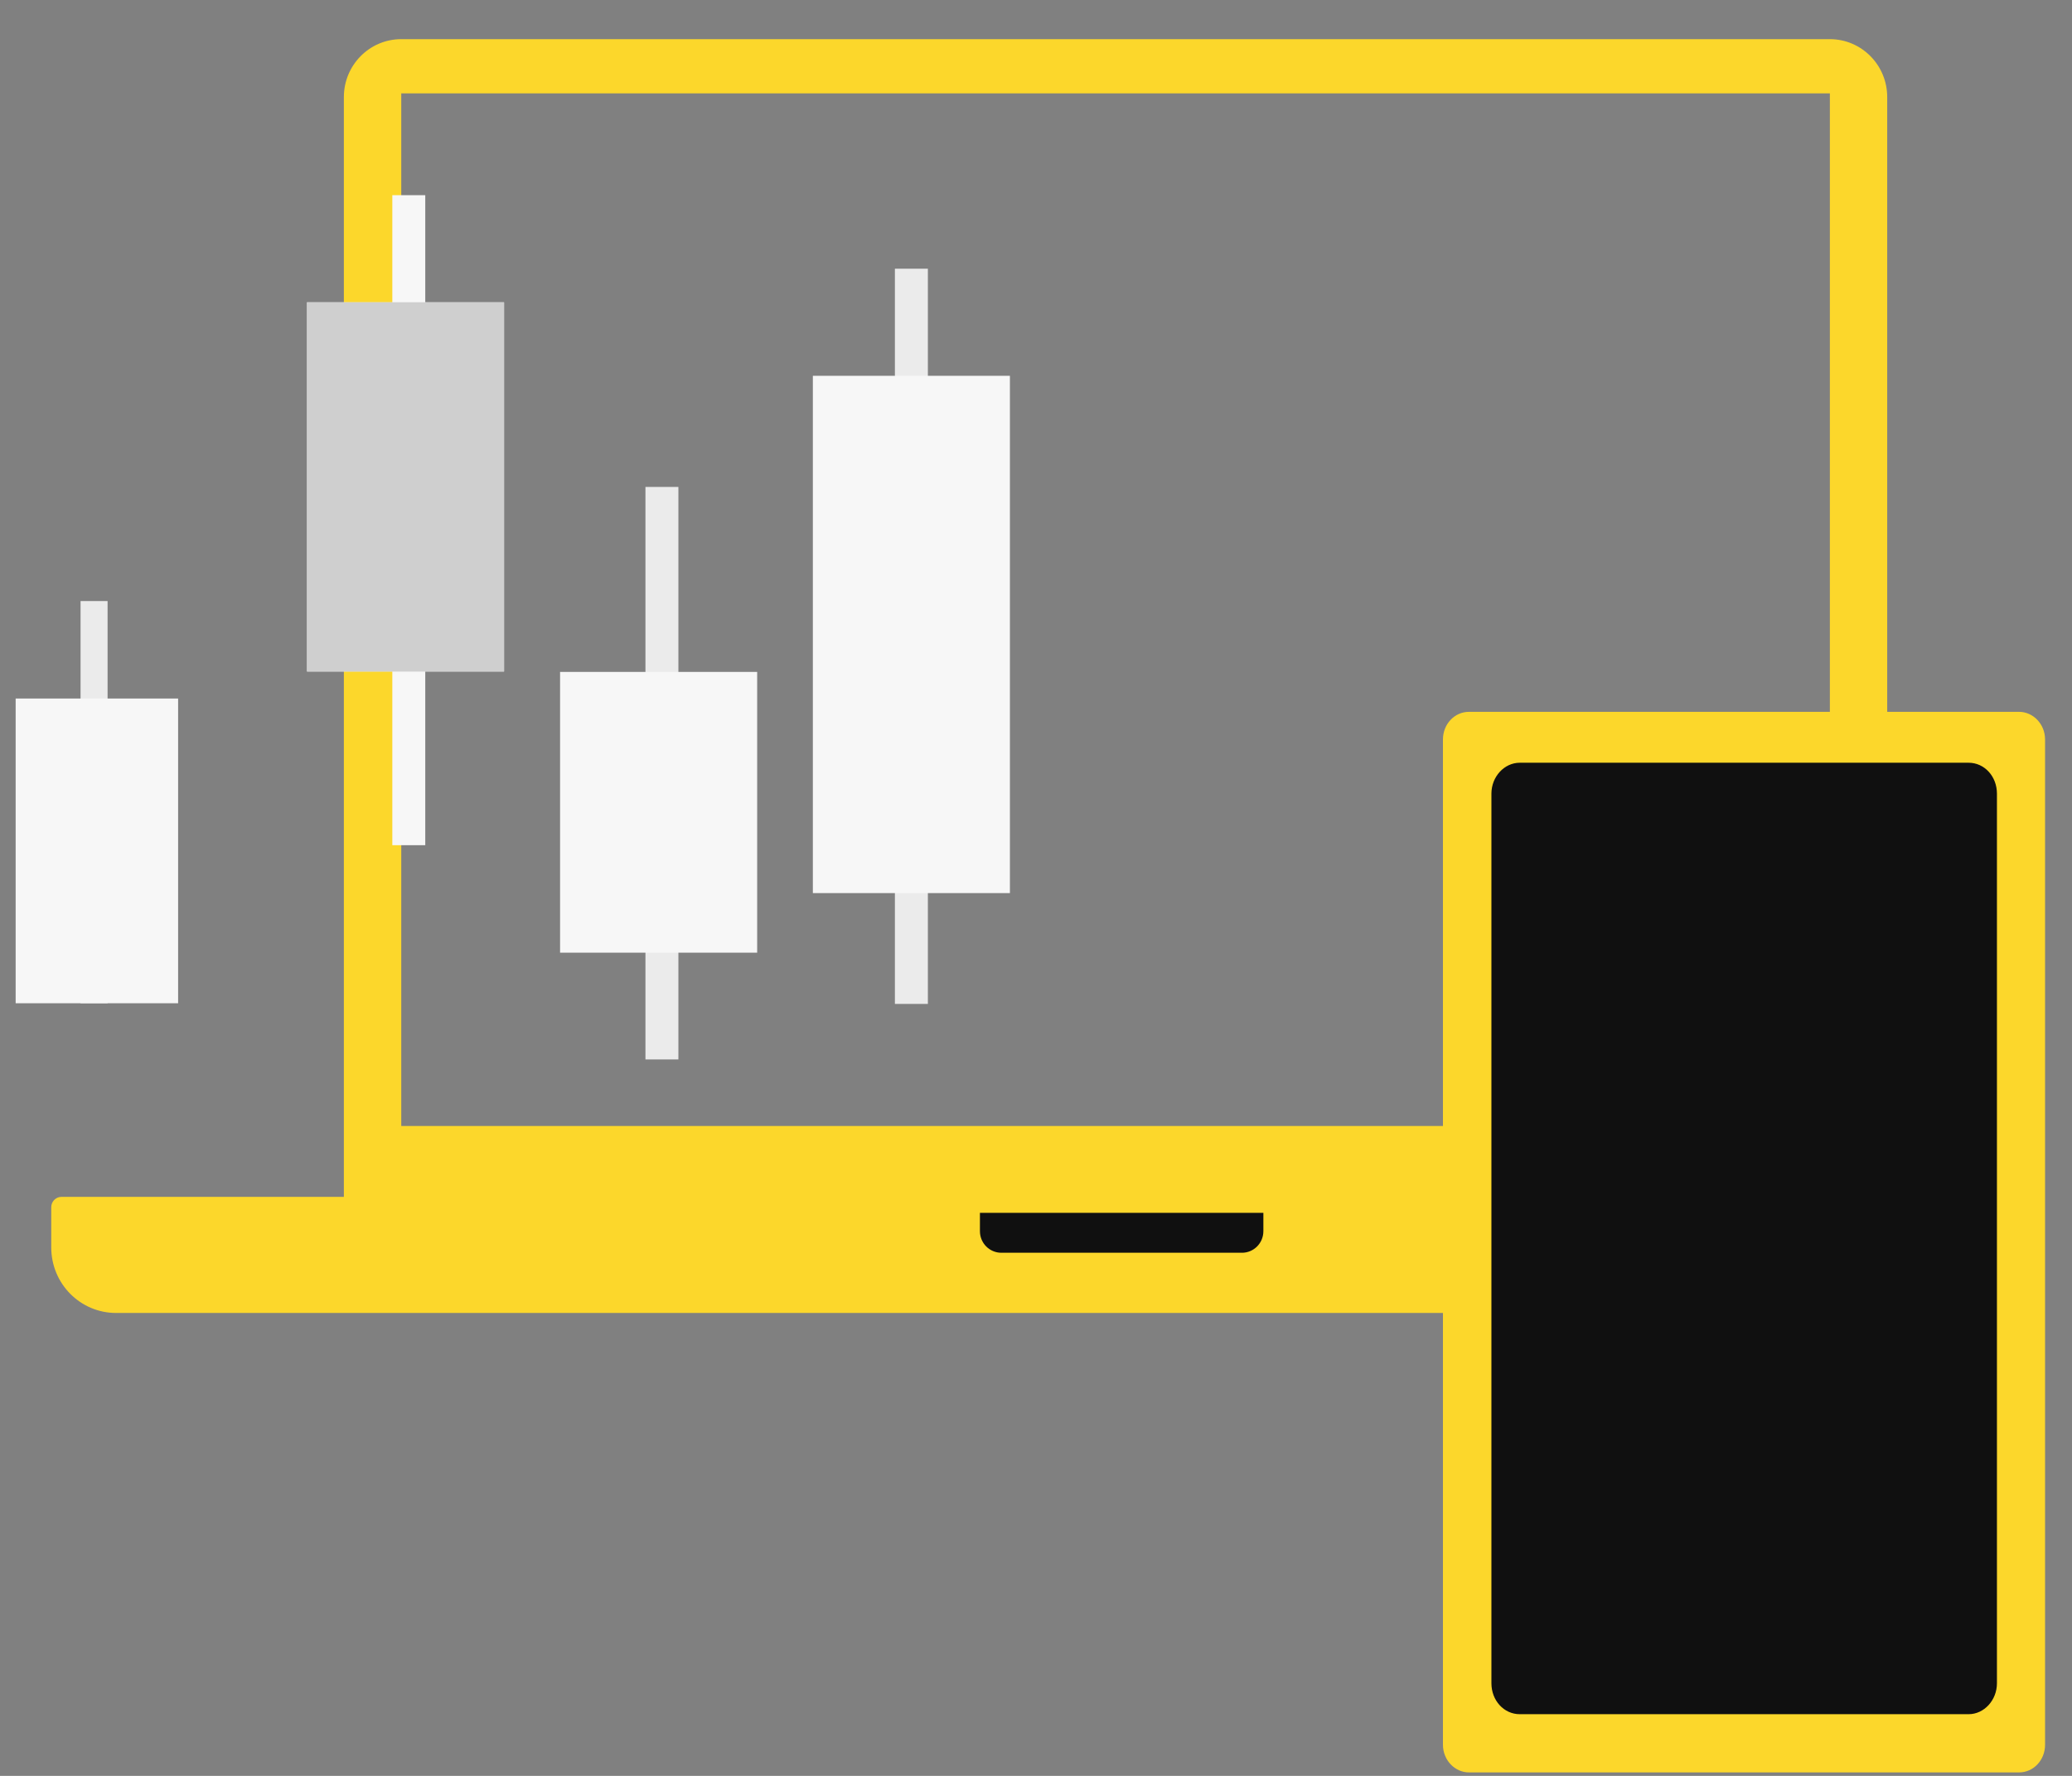 <svg width="49" height="42" viewBox="0 0 49 42" fill="none" xmlns="http://www.w3.org/2000/svg">
<rect x="0" y="0" width="49" height="42" fill="#808080" stroke="none"/>
<g id="SVG">
<g id="Group">
<path id="Vector" d="M1.453 28.306H45.721V31.052H2.747C1.898 31.052 1.212 30.36 1.212 29.502V28.55C1.212 28.416 1.321 28.306 1.453 28.306Z" fill="#FCD72B"/>
<path id="Vector_2" d="M23.174 28.684H29.877V29.117C29.877 29.4 29.651 29.628 29.37 29.628H23.681C23.4 29.628 23.174 29.4 23.174 29.117V28.684Z" fill="#101010"/>
<path id="Vector_3" d="M44.63 28.471H8.132V2.295C8.132 1.539 8.74 0.926 9.489 0.926H43.274C44.022 0.926 44.63 1.539 44.63 2.295V28.479V28.471ZM43.274 2.208H9.489V26.63H43.274V2.208Z" fill="#FCD72B"/>
<path id="Vector_4" fill-rule="evenodd" clip-rule="evenodd" d="M34.74 16.835C34.397 16.835 34.124 17.126 34.124 17.488V41.265C34.124 41.627 34.405 41.918 34.74 41.918H47.747C48.09 41.918 48.363 41.627 48.363 41.265V17.488C48.363 17.126 48.083 16.835 47.747 16.835H34.74ZM36.166 18.133C35.815 18.133 35.527 18.448 35.527 18.833V38.999C35.527 39.384 35.815 39.699 36.166 39.699H46.321C46.672 39.699 46.96 39.384 46.96 38.999V18.833C46.96 18.448 46.672 18.133 46.321 18.133H36.166Z" fill="#FCD72B"/>
<path id="Vector_5" fill-rule="evenodd" clip-rule="evenodd" d="M35.94 18.039C35.574 18.039 35.27 18.369 35.27 18.77V39.809C35.27 40.218 35.566 40.541 35.94 40.541H46.555C46.921 40.541 47.225 40.211 47.225 39.809V18.77C47.225 18.361 46.929 18.039 46.555 18.039H35.94Z" fill="#101010"/>
<path id="Vector_6" fill-rule="evenodd" clip-rule="evenodd" d="M9.278 4.616V19.989H10.057V4.616H9.278Z" fill="#F7F7F7"/>
<path id="Vector_7" d="M11.92 7.149H7.26V15.882H11.92V7.149Z" fill="#EBEBEB"/>
<path id="Vector_8" fill-rule="evenodd" clip-rule="evenodd" d="M1.905 23.727V14.215H2.544V23.727H1.905Z" fill="#EBEBEB"/>
<path id="Vector_9" d="M4.212 16.52H0.37V23.727H4.212V16.52Z" fill="#F7F7F7"/>
<path id="Vector_10" fill-rule="evenodd" clip-rule="evenodd" d="M15.264 11.516V25.056H16.043V11.516H15.264Z" fill="#EBEBEB"/>
<path id="Vector_11" fill-rule="evenodd" clip-rule="evenodd" d="M21.163 6.355V23.743H21.943V6.355H21.163Z" fill="#EBEBEB"/>
<path id="Vector_12" d="M11.92 7.149H7.26V15.882H11.92V7.149Z" fill="#CFCFCF"/>
<path id="Vector_13" d="M17.906 15.891H13.245V22.531H17.906V15.891Z" fill="#F7F7F7"/>
<path id="Vector_14" d="M23.883 8.888H19.223V21.122H23.883V8.888Z" fill="#F7F7F7"/>
</g>
</g>
</svg>
